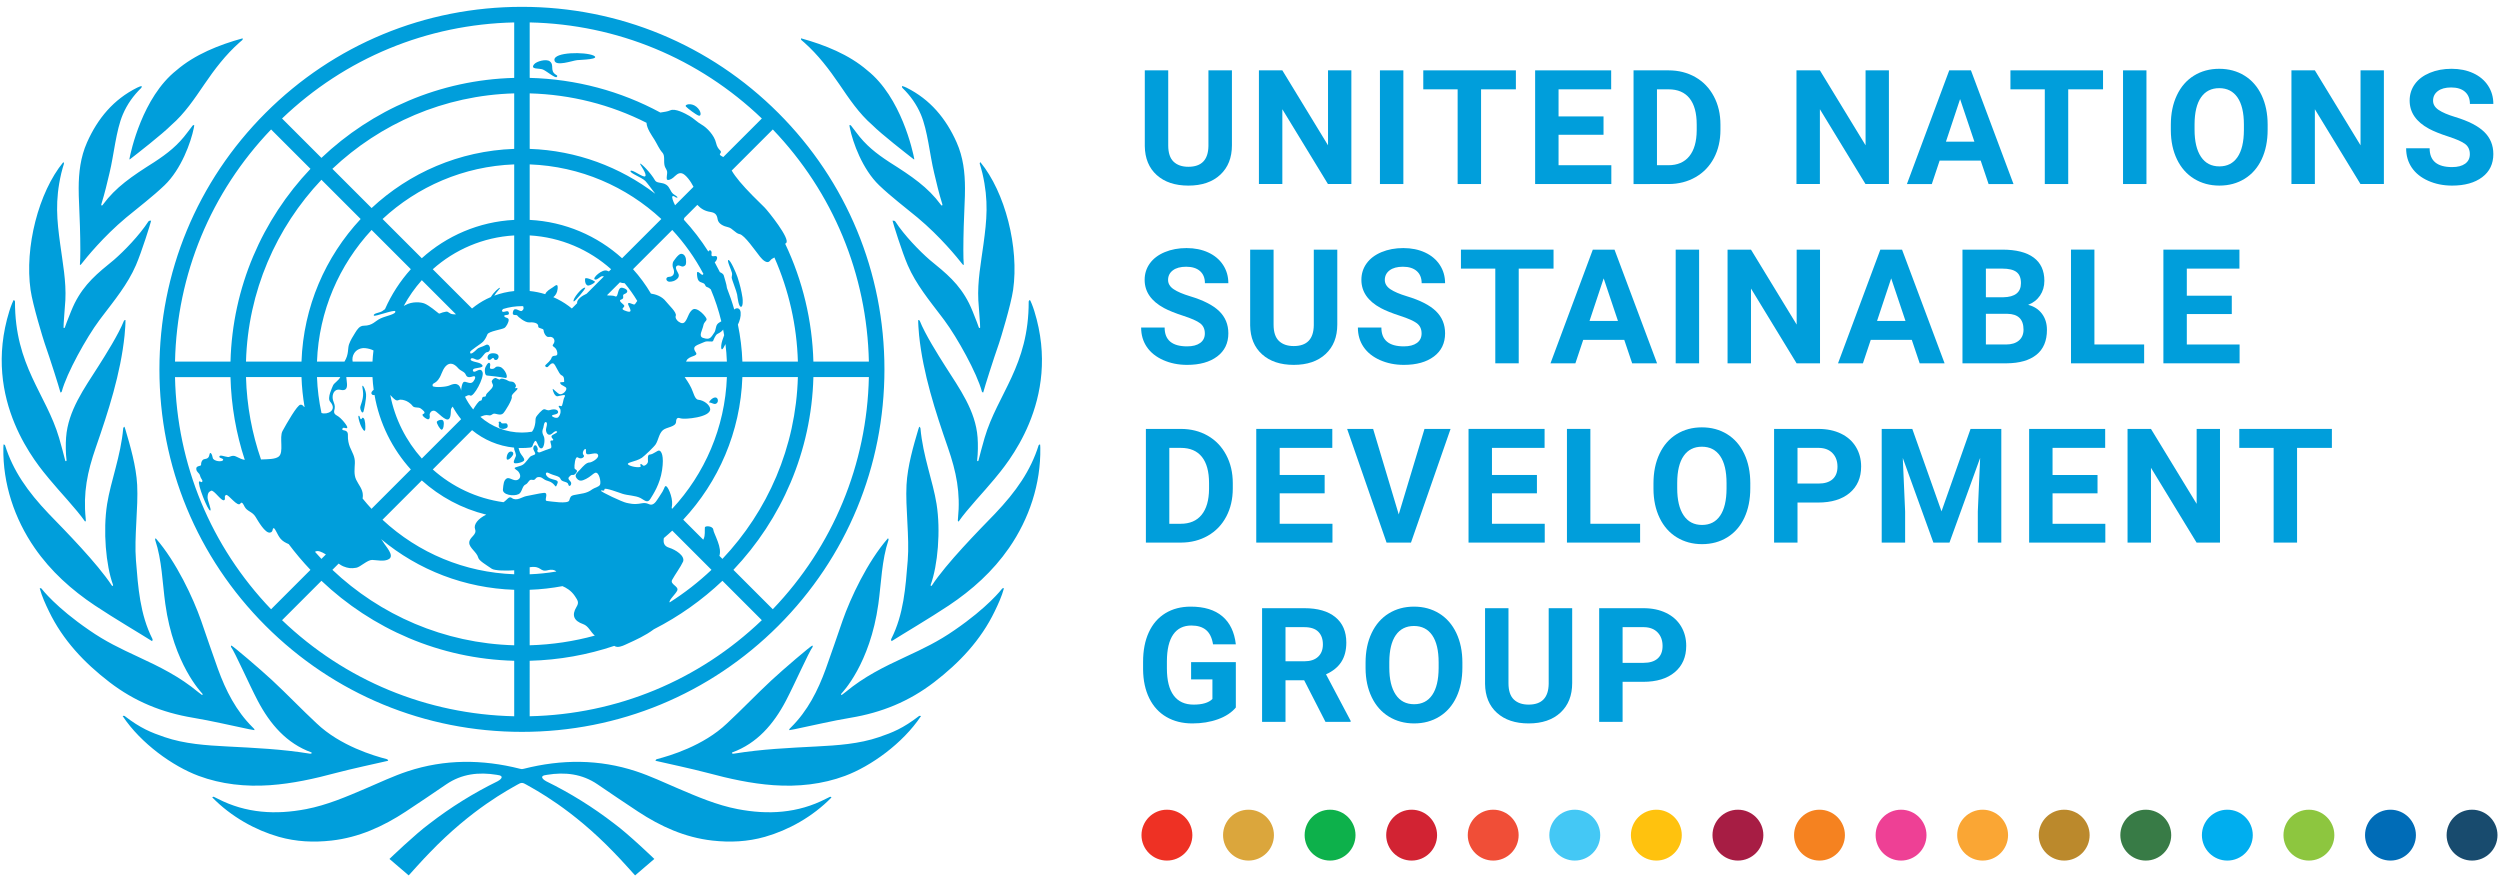 <?xml version="1.0" encoding="UTF-8"?> <svg xmlns="http://www.w3.org/2000/svg" clip-rule="evenodd" fill-rule="evenodd" stroke-linejoin="round" stroke-miterlimit="2" viewBox="0 0 356 125"><g fill-rule="nonzero"><path d="m0 7.245c-2 0-3.623-1.622-3.623-3.623s1.623-3.622 3.623-3.622 3.623 1.621 3.623 3.622-1.623 3.623-3.623 3.623" fill="#ee3124" transform="translate(166.17 115.301)"></path><path d="m0 7.245c-2 0-3.623-1.622-3.623-3.623s1.623-3.622 3.623-3.622c2.001 0 3.623 1.621 3.623 3.622s-1.622 3.623-3.623 3.623" fill="#0db14b" transform="translate(189.402 115.301)"></path><path d="m0 7.245c-2 0-3.623-1.622-3.623-3.623s1.623-3.622 3.623-3.622 3.623 1.621 3.623 3.622-1.623 3.623-3.623 3.623" fill="#f04e37" transform="translate(212.632 115.301)"></path><path d="m0 7.245c-2 0-3.623-1.622-3.623-3.623s1.623-3.622 3.623-3.622 3.623 1.621 3.623 3.622-1.623 3.623-3.623 3.623" fill="#ffc20e" transform="translate(235.864 115.301)"></path><path d="m0 7.245c-2 0-3.623-1.622-3.623-3.623s1.623-3.622 3.623-3.622 3.623 1.621 3.623 3.622-1.623 3.623-3.623 3.623" fill="#f58220" transform="translate(259.095 115.301)"></path><path d="m0 7.245c-2 0-3.623-1.622-3.623-3.623s1.623-3.622 3.623-3.622 3.623 1.621 3.623 3.622-1.623 3.623-3.623 3.623" fill="#faa634" transform="translate(282.326 115.301)"></path><path d="m0 7.245c-2 0-3.623-1.622-3.623-3.623s1.623-3.622 3.623-3.622 3.623 1.621 3.623 3.622-1.623 3.623-3.623 3.623" fill="#387b46" transform="translate(305.558 115.301)"></path><path d="m0 7.245c-2 0-3.623-1.622-3.623-3.623s1.623-3.622 3.623-3.622c2.001 0 3.623 1.621 3.623 3.622s-1.622 3.623-3.623 3.623" fill="#dba63c" transform="translate(177.786 115.301)"></path><path d="m0 7.245c-2 0-3.623-1.622-3.623-3.623s1.623-3.622 3.623-3.622 3.623 1.621 3.623 3.622-1.623 3.623-3.623 3.623" fill="#d22333" transform="translate(201.017 115.301)"></path><path d="m0 7.245c-2 0-3.623-1.622-3.623-3.623s1.623-3.622 3.623-3.622c2.002 0 3.623 1.621 3.623 3.622s-1.621 3.623-3.623 3.623" fill="#44c8f5" transform="translate(224.248 115.301)"></path><path d="m0 7.245c-2.002 0-3.623-1.622-3.623-3.623s1.621-3.622 3.623-3.622c2 0 3.623 1.621 3.623 3.622s-1.623 3.623-3.623 3.623" fill="#a71d44" transform="translate(247.48 115.301)"></path><path d="m0 7.245c-2 0-3.623-1.622-3.623-3.623s1.623-3.622 3.623-3.622 3.623 1.621 3.623 3.622-1.623 3.623-3.623 3.623" fill="#ee4095" transform="translate(270.711 115.301)"></path><path d="m0 7.245c-2 0-3.623-1.622-3.623-3.623s1.623-3.622 3.623-3.622 3.623 1.621 3.623 3.622-1.623 3.623-3.623 3.623" fill="#bb892c" transform="translate(293.942 115.301)"></path><path d="m0 7.245c-2 0-3.623-1.622-3.623-3.623s1.623-3.622 3.623-3.622 3.623 1.621 3.623 3.622-1.623 3.623-3.623 3.623" fill="#00aeef" transform="translate(317.173 115.301)"></path><path d="m0 7.245c-2 0-3.623-1.622-3.623-3.623s1.623-3.622 3.623-3.622 3.623 1.621 3.623 3.622-1.623 3.623-3.623 3.623" fill="#006cb7" transform="translate(340.404 115.301)"></path><path d="m0 7.245c-2 0-3.623-1.622-3.623-3.623s1.623-3.622 3.623-3.622 3.623 1.621 3.623 3.622-1.623 3.623-3.623 3.623" fill="#8dc63f" transform="translate(328.789 115.301)"></path><path d="m0 7.245c-2.001 0-3.623-1.622-3.623-3.623s1.622-3.622 3.623-3.622c2 0 3.623 1.621 3.623 3.622s-1.623 3.623-3.623 3.623" fill="#184b6e" transform="translate(352.02 115.301)"></path></g><g fill="#009edb"><path d="m0-88.759c-8.584 8.967-13.412 20.627-13.681 33.057h7.9c.278-10.616 4.56-20.252 11.389-27.449zm34.619-15.241c-12.432.269-24.092 5.095-33.058 13.681l5.608 5.608c7.198-6.829 16.832-11.113 27.45-11.391zm1.274 40.408c-.057-.002-.114-.007-.173-.007-.926 0-1.824.138-2.686.407-.114.124-.198.227-.135.321.218.317.88-.348.97.263.065.445-.735.118-.661.445.059.262.61.154.626.514.012.331-.334.981-.602 1.152-.357.227-2.248.477-2.429.917-.16.384-.326.731-.622 1.047-.323.339-1.84 1.241-1.844 1.475-.01.554.728-.151.934-.368.327-.346.773-.344 1.263-.623.671-.383.931.957.209 1.005-.45.031-.828 1.295-1.533 1.052-.178-.062-.681-.372-.79-.052-.113.342 1.049.395 1.414.637.929.613-.703.57-.965.738-.259.165-.133.522.22.377.344-.141.806-.498 1.019.081.287.785-1.291 3.647-1.75 3.345-.252-.164-.508.069-.745.169.316.65.709 1.253 1.164 1.807.31-.512.799-1.236 1.007-1.242.293-.008.195-.239.305-.446.135-.25.483.012.509-.329.024-.34.893-.828.991-1.328.054-.269-.269-.536-.136-.758.164-.271.279-.312.453-.371.175-.061.587.35.713.172.127-.177.741-.041 1.21.255.213.136.628-.02.882.342.354.498-.017.541.047.651.064.111.216-.062.309.03.2.193-.921.848-.794 1.205.128.355-.946 2.114-1.241 2.393-.405.369-1.074-.043-1.339.033-.285.081-.338.324-.778.217-.338-.081-.743.055-1.115.233 1.582 1.389 3.653 2.236 5.92 2.236.488 0 .966-.045 1.433-.121.29-.374.412-.834.474-1.305.035-.255-.01-.586.124-.814.118-.193.85-1.096 1.144-1.084.258.01.432.236.804.12.719-.225 1.162-.034 1.171.276.01.433-.905.309-.867.552.024.171.688.428.905.179.405-.458.345-1.06.241-1.191-.289-.364-.272-.514.142-.372.255.088.253-.919.498-1.305.329-.519-.612-.156-1.005-.1-.372.051-.68-.74-.688-1.018-.005-.2.705.707 1.064.726.403.021.884-.45.889-.795.007-.345-.774-.391-.893-.81-.064-.229.636-.002.583-.227-.047-.199.069-.676-.371-.866-.441-.188-.845-1.596-1.196-1.693-.311-.085-.571.338-.764.493-.188.153-.491-.112-.333-.259.224-.21.75-.662.857-1.017.185-.597.952.031.816-.802-.148-.902-.917-.728-.559-1.162.364-.442.091-1.16-.651-1.017-.344.065-.704-.493-.739-.976-.022-.266-.786-.224-.757-.505.062-.574-.799-.635-1.323-.595-.526.038-1.545-.772-1.657-.971-.114-.2-.844.176-.602-.596.238-.761.958.137 1.26-.081.328-.235.228-.474.173-.659m.931-2.159c.751.075 1.491.226 2.212.449.188-.461.66-.69 1.045-.952.458-.31.789-.66.722.182-.059.594-.307.952-.614 1.194.776.338 1.51.758 2.195 1.265.152.112.298.229.443.349l.758-.759c-.006-.026-.013-.052-.013-.085.013-.431.636-.944 1.359-1.26l2.463-2.464c-.055-.011-.115-.022-.186-.031-.333-.041-.802.645-1.126.456-.364-.212 1.088-1.492 1.736-1.245.09.033.185.07.285.11l.315-.314c-3.12-2.782-7.157-4.558-11.594-4.814zm0-10.129c5.046.259 9.632 2.281 13.156 5.46l5.588-5.586c-4.962-4.605-11.522-7.508-18.744-7.777zm0-10.112c6.705.233 12.879 2.581 17.882 6.392-.565-.749-1.136-1.523-1.403-1.807-.485-.516-2.299-1.15-2.116-1.445.183-.297 1.795.991 2.078.765.341-.272-.81-1.751-.724-1.808.119-.078 1.48 1.238 2.149 2.417.28.416 1.021.205 1.599.607.51.357.544.927.971 1.295.07.06.975.583.448.522-.152-.017-.385-.34-.559-.176-.108.104.066.659.378 1.266l2.624-2.626c-.381-.773-1.133-1.792-1.657-1.921-.541-.133-.874.323-1.246.631-.373.309-.837.413-.897.205-.065-.234.078-.808.048-1.049-.036-.302-.274-.54-.352-.831-.188-.687.09-1.452-.327-1.908-.457-.5-.764-1.256-1.124-1.83-.391-.626-1.097-1.593-1.138-2.414-5.11-2.585-10.762-4.028-16.634-4.188zm0-10.11c6.601.171 12.939 1.874 18.608 4.936.529-.083 1.052-.148 1.401-.312.706-.327 2.087.417 2.756.805.607.352 1.081.872 1.75 1.248.684.385 1.783 1.489 2.026 2.601.243 1.111.946 1.036.596 1.486-.177.224.092.31.428.51l5.493-5.491c-8.969-8.586-20.629-13.412-33.058-13.681zm48.299 40.4c-.271-12.43-5.097-24.09-13.681-33.057l-5.852 5.852c.535.934 1.542 2.112 2.963 3.558.584.595 1.201 1.178 1.72 1.704.498.501 3.69 4.472 3.074 5.048-.046.043-.093.083-.141.122 2.482 5.214 3.86 10.961 4.015 16.773zm-13.683 35.265c8.586-8.969 13.412-20.629 13.683-33.058h-7.9c-.278 10.615-4.562 20.251-11.391 27.449zm-21.392-16.436c-.401-.129-2.59-.959-2.578-.657.014.388-.378.078-.496.21-.12.13 3.108 1.64 3.615 1.726.347.059 1.005.305 2.174.073.781-.155.998.205 1.365.191.521-.019.857-.722 1.161-1.155.798-1.142.647-1.295.858-1.473.273-.227 1.058 1.519.957 2.626-.015.176-.036.34-.062.497l.086.084c4.604-4.962 7.509-11.522 7.778-18.744h-6.009c.209.341.566.782.943 1.562.304.624.483 1.615.993 1.664.823.077 1.671.758 1.695 1.331.049 1.196-3.663 1.486-4.153 1.332-.41-.129-.681-.156-.708.487-.032.729-1.342.734-1.859 1.17-.578.49-.643 1.385-1.031 2.009-.233.374-1.602 1.669-1.976 1.931-.893.624-2.574.655-1.805 1.067.548.293 1.791.396 1.636.107-.179-.333.093-.364.305-.091.161.205.745-.199.733-.575-.01-.355-.088-.934.24-.956.534-.035 1.096-.628 1.361-.573.304.062.711.733.406 2.776-.305 2.045-1.28 3.467-1.671 4.109-.419.686-.841.162-1.403-.128-.719-.369-1.8-.354-2.555-.6m2.095-27.466c-.532-.889-1.13-1.734-1.792-2.522-.266-.003-.486-.055-.678-.129l-1.846 1.844c.353.095.743-.036 1.186.161.49.215.25-1.373 1.002-1.228.767.147.964.64.329.88-.509.165.126.589-.49.798-.558.191.456.686.449.907-.012.305-.767.419.367.769 1.135.35.005-.954.178-1.136.208-.223.813.351.983.098.06-.093.172-.256.312-.442m9.423-3.85c-1.203-2.28-2.7-4.382-4.438-6.257l-5.587 5.587c.962 1.065 1.815 2.229 2.548 3.472.657.102 1.552.366 2.129 1.109.41.527 1.59 1.582 1.409 2.055-.112.29.136.648.405.838.412.288.702.281.929-.007.413-.526.469-1.236 1.018-1.684.667-.552 2.039 1.041 2.038 1.332-.002.292-.356.36-.457.878-.14.707-.746 1.55-.058 1.786 1.008.343 1.133-.052 1.616-.759.222-.325.176-.851.416-1.174.15-.203.376-.289.577-.424-.376-1.567-.876-3.088-1.496-4.545-.147-.145-.319-.263-.536-.334-.359-.119-.156-.442-.63-.59-.541-.17-.75-.326-.802-1.275-.039-.766.649.251.818.118.037-.029.069-.074.101-.126m-1.083 11.175c.432.608-1.03.437-1.339 1.212-.014.033-.035.067-.057.1h5.819c-.031-.84-.102-1.671-.203-2.494-.047.086-.095.173-.135.257-.434.904-.502.359-.469-.034.042-.502.233-.971.419-1.485-.045-.269-.095-.534-.146-.8-.175.249-.428.424-.821.621-.259.131-.502.736-.595.967-.114.28-.753-.065-1.279.188-.923.445-1.867.512-1.194 1.468m-3.375 32.4c-.34.634.983.905.731 1.506-.209.502-1.264 1.406-1.083 1.702 2.133-1.357 4.129-2.91 5.957-4.64l-5.585-5.584c-.389.364-.793.714-1.199 1.059-.099.639-.011 1.141.776 1.384.848.262 2.263 1.124 1.966 1.96-.334.749-1.163 1.869-1.563 2.613m6.512-5.428c.272.746.403 1.432.219 2.003l.434.433c6.43-6.797 10.466-15.881 10.743-25.889h-7.903c-.271 7.831-3.423 14.941-8.424 20.305l2.85 2.851c.021-.039.041-.079.06-.119.234-.5.134-1.153.172-1.612.026-.3 1.113-.227 1.192.268.064.417.279.724.657 1.76m-4.812-46.083c.014.042.022.078.017.107-.012.047-.036.072-.065.092 1.301 1.405 2.473 2.931 3.503 4.555.121-.154.216-.29.383-.098.281.318-.292.897.538.746.496-.091.395.547-.009.888.257.46.502.926.735 1.398.291.131.511.29.556.48.131.554.387 1.17.449 1.784.396.995.744 2.014 1.038 3.055.408-.348.867-.159.913.422.051.582-.136 1.211-.389 1.731.353 1.709.574 3.466.636 5.263h7.903c-.144-5.116-1.289-10.176-3.345-14.826-.155.125-.367.136-.632.472-.4.505-1.045-.126-1.402-.567-.66-.817-2.22-3.115-2.923-3.231-.586-.096-1.024-.859-1.641-.985-.615-.125-1.384-.472-1.484-1.124-.104-.667-.347-.941-1.033-1.048-.772-.119-1.312-.426-1.859-1.005zm-21.984 70.929c12.429-.271 24.089-5.096 33.058-13.681l-5.609-5.609c-2.893 2.744-6.179 5.075-9.763 6.902-1.181.892-2.625 1.54-3.714 2.035-.457.207-.954.478-1.471.478-.169 0-.312-.056-.458-.146-3.801 1.273-7.845 2.011-12.043 2.121zm0-20.217c1.288-.048 2.553-.184 3.793-.393-.259-.279-.783-.3-1.152-.2-1.284.348-.855-.672-2.641-.412zm4.67 1.688c-1.522.284-3.081.464-4.67.519v7.904c3.201-.09 6.308-.564 9.275-1.378-.617-.524-.896-1.374-1.661-1.637-1.313-.451-1.666-1.26-.958-2.432.387-.633.235-.883-.215-1.557-.548-.821-1.259-1.197-1.771-1.419m-7.212-12.553c.681.514 1.502-.172 2.045-.264.841-.141 1.735-.384 2.491-.46.831-.083-.034 1.099.461 1.148.588.058 3.013.472 3.182-.078.142-.452.173-.655.694-.767.981-.214 1.76-.183 2.589-.817.3-.229.919-.312 1.097-.652.179-.34-.126-1.946-.726-1.684-.29.129-.641.545-1.264.858-.565.283-.965.412-1.365-.124-.364-.488.215-.87.515-1.198.464-.509.885-1.024 1.398-1.024.201 0 1.268-.529 1.176-1.014-.116-.628-1.355.057-1.641-.202-.2-.177-.003-.629-.161-.698-.143-.067-.601.557-.248.895.185.176-.296.665-.833.314-.415-.275-.522 1.234-.485 1.51.036.276.606.2.227.696-.379.5-.522.13-.802.374-.34.297-.414.411 0 .84.329.342-.194.99-.319.383-.081-.403-.929-.281-1.089-.738-.166-.47-.856-.424-1.692-.853-.636-.326-.553.636.523.881.912.208.867.317.605.889-.216.469-.173-.36-1.261-.648-.698-.184-.729-.557-1.28-.55-.557.005-.375.533-.963.395-.445-.105-.513.495-.922.669-.502.213-.472 1.119-.979 1.369-.757.37-2.311.091-2.24-.659.072-.75.107-1.31.542-1.574.381-.229 1.013.443 1.543.205.555-.246.417-.838.081-1.217-.102-.129-.509-.331-.5-.458.008-.158.799-.231 1.199-.5.402-.27.835-.987 1.04-1.147.218-.171.647-.214.688-.373.054-.201-.305-.568-.271-.815.035-.247.123-.436.314-.422.19.015.417.567.295.699-.138.151.1.404.362.297s1.192-.47 1.461-.541c.368-.098-.092-.929.027-1.078.112-.14.223.045.362-.097.141-.141-.288-.28-.22-.582.049-.228 1.022-.492.754-.664-.265-.174-.627.329-.841.424-.484.214-.721-.315-.705-.717.009-.195.274-.884.042-1.019-.321-.185-.373.636-.425.797-.077.242-.284.55.071 1.212.191.357.093 1.565-.279 1.698-.397.143-.571-.614-.756-.926-.032-.054-.065-.093-.099-.112-.004-.002-.006-.004-.009-.005-.016-.007-.033-.011-.048-.009h-.004c-.015.002-.035.012-.052.026-.003.003-.008.009-.013.012-.017.017-.036.038-.057.069-.031.048-.079.133-.121.205-.029.052-.089.174-.162.386-.046.135-.133.216-.281.248-.405.045-.815.073-1.233.073-.16 0-.321-.003-.479-.01.069.248.138.517.231.691.217.414.636.748.566 1.054-.071.307-1.35.584-1.454.36-.133-.279.322-.84.286-1.093-.065-.462-.298-.738-.27-1.059-2.257-.226-4.318-1.121-5.981-2.488l-5.595 5.597c2.758 2.458 6.232 4.132 10.067 4.664.539-.332.763-.923 1.191-.602m.337 10.296c-1.113.083-2.795.056-3.194-.219-.829-.574-1.817-1.138-1.927-1.582-.2-.79-1.283-1.383-1.283-2.123 0-.822 1.137-1.091.833-1.926-.243-.663.403-1.494 1.588-2.074-3.468-.853-6.605-2.553-9.176-4.872l-5.598 5.598c5.145 4.779 11.729 7.504 18.757 7.764zm0 2.778c-7.011-.242-13.614-2.769-18.959-7.219.119.146.226.288.305.424.364.628 1.631 1.904.825 2.414-.669.422-1.776.138-2.399.127-.684-.009-1.677 1.014-2.264 1.116-.748.127-1.175.07-1.872-.212-.172-.071-.391-.207-.638-.381l-.888.889c6.798 6.43 15.881 10.466 25.89 10.744zm0 10.108c-10.616-.277-20.252-4.56-27.45-11.39l-5.608 5.609c8.968 8.585 20.628 13.41 33.058 13.681zm-38.193-40.399c.114 4.098.859 8.039 2.138 11.734.046-.003.088-.005.136-.007.802-.038 1.872-.012 2.379-.402.776-.599.059-2.746.547-3.641.602-1.107 2.105-3.733 2.555-3.75.4-.015.384.283.588.331-.24-1.4-.39-2.822-.44-4.265zm10.743-28.097c-6.431 6.798-10.465 15.883-10.743 25.89h7.903c.273-7.83 3.422-14.94 8.424-20.304zm7.144 4.026c5.364-5.004 12.475-8.153 20.306-8.426v-7.903c-10.009.278-19.093 4.314-25.891 10.744zm7.147 7.146c3.524-3.179 8.112-5.201 13.159-5.46v-7.903c-7.224.269-13.783 3.172-18.745 7.777zm-4.491 19.471c.667 3.431 2.255 6.536 4.494 9.048l5.595-5.596c-.455-.555-.855-1.157-1.2-1.793-.002 0-.002.002-.003.003-.086.102-.161.206-.207.304-.114.25.036 1.082-.311 1.439-.446.463-1.646-1.017-2.027-1.139-.514-.162-.762.405-.734.569.07.426-.016.596-.202.634-.187.036-1.124-.601-.707-.762.488-.184-.127-.605-.338-.769-.36-.279-.928-.019-1.193-.39-.284-.398-.821-.684-.986-.732-.112-.033-.662-.266-1.023-.076-.282.152-.587-.157-.798-.364-.117-.114-.236-.247-.36-.376m-2.388-6.34c-.366-.189-.798-.289-1.171-.327-.619-.064-1.246.193-1.579.731-.231.372-.298.79-.217 1.183h2.825c.028-.535.075-1.064.142-1.587m6.882-10.007c-.993 1.113-1.857 2.344-2.57 3.664.076-.032.151-.069.231-.113.959-.549 2.221-.444 2.757-.211.689.302 1.576 1.071 1.977 1.378.173.132.255-.114 1.069-.237.34-.049.418.292.904.361.194.028.355.036.502.026zm-5.251 4.143c.924-2.099 2.172-4.025 3.688-5.706l-5.587-5.587c-4.603 4.963-7.506 11.523-7.777 18.744h3.914c.657-1.056.433-1.859.654-2.473.208-.584.553-1.121.877-1.647.288-.463.615-.986 1.221-.989 1.276-.007 1.591-.674 2.4-1.045.808-.37 2.239-.59 2.077-1.012-.109-.285-2.986.831-3.048.614-.107-.381.909-.345 1.334-.731.086-.08.167-.128.247-.168m-8.409 34.915c-.593-.375-1.139-.611-1.477-.415-.024.014-.052.025-.078.035.302.343.607.681.921 1.012zm-.627-20.145c.798.291 2.329-.359 1.234-1.612-.46-.528.305-2.028.418-2.323.124-.312.818-.713 1.026-1.177h-3.318c.064 1.736.281 3.443.64 5.112m4.928 9.479c.349.748.958 1.353.963 2.234.002.157-.007.312-.038.459.409.503.829.998 1.271 1.474l5.601-5.602c-2.637-2.922-4.475-6.575-5.173-10.615-.169.045-.32.023-.413-.139-.112-.197.052-.397.295-.597-.081-.595-.139-1.196-.171-1.805h-3.729c.038.593.274 1.448-.117 1.746-.322.245-.78-.003-1.071.036-.713.097-.877.961-.689 1.547.125.395.298.7.227 1.126-.063.4-.279.712.354 1.047.577.303 1.517 1.492 1.438 1.698-.101.264-.674-.247-.711.231-.022.293.849-.083.798.91-.029.578.118 1.21.283 1.607.345.826.743 1.371.707 2.302-.027.772-.163 1.613.175 2.341m15.004-13.083c.002-.013.004-.025.005-.039.004-.014.006-.029.009-.044.009-.051.019-.101.029-.149 0-.002 0-.002.002-.004.011-.046.022-.093.034-.136.006-.016.009-.027.014-.042.009-.03.019-.06.029-.089.006-.014.011-.028.018-.041.01-.028.023-.054.034-.078.006-.01.011-.023.018-.033.017-.033.036-.064.056-.09.073-.091.171-.108.283-.092.198.027.444.155.685.167.171.008.34-.041.486-.231.067-.086.129-.185.176-.281.045-.097.074-.192.076-.269.001-.038-.004-.073-.018-.102-.041-.085-.156-.112-.379-.034-.046.015-.093.03-.14.043-.093.025-.184.043-.272.046-.043.002-.086 0-.128-.007-.122-.017-.232-.072-.313-.184-.028-.038-.052-.081-.073-.133-.026-.066-.057-.122-.091-.172-.142-.204-.345-.305-.559-.433-.107-.064-.217-.131-.32-.222-.054-.045-.104-.095-.154-.152-.038-.045-.077-.088-.117-.13-.016-.015-.029-.029-.045-.043-.026-.026-.052-.049-.078-.074-.019-.017-.039-.034-.06-.05-.022-.019-.044-.036-.067-.053-.022-.019-.047-.035-.069-.052-.021-.012-.04-.026-.06-.038-.026-.017-.054-.032-.079-.047-.018-.008-.035-.017-.052-.026-.031-.013-.061-.027-.092-.039-.014-.005-.026-.008-.04-.014-.034-.01-.068-.022-.105-.029-.005-.002-.012-.002-.019-.003-.265-.051-.539.019-.806.277-.004.002-.008.005-.011.009-.043.041-.084.088-.125.139-.006.006-.011.011-.015.016-.041.053-.082.108-.124.172-.003.005-.006.011-.01.016-.041.065-.084.136-.126.212-.084.159-.167.336-.248.546-.64 1.679-1.385 1.166-1.262 1.764.014.071.195.119.458.14.106.008.223.014.349.014.125 0 .258-.004.395-.012.134-.007.272-.02.406-.037.068-.008.133-.019.199-.029.038-.005.076-.012.112-.019.038-.007.074-.014.108-.022.033-.007.066-.014.097-.021.039-.011.079-.022.117-.033.023-.007.047-.014.069-.021.059-.019.114-.039.162-.062.088-.039.174-.074.262-.103.002 0 .006 0 .009-.002.083-.027.164-.048.243-.062.167-.031.321-.029.442.014.088.031.268.107.4.295.104.153.208.419.23.631.004-.049.007-.098.011-.149.002-.013.003-.027.005-.039.004-.038.007-.076.012-.114.002-.016.005-.033.007-.048.004-.024.007-.049.01-.073m4.19-12.91c.381-.669 1.217-1.414 1.289-1.303.058.084-.517.605-.81 1.109.914-.342 1.864-.563 2.842-.658v-7.921c-4.438.256-8.474 2.032-11.595 4.814l5.591 5.592c.641-.528 1.34-.985 2.092-1.363.194-.096.391-.186.591-.27m-44.979 11.402c.269 12.429 5.097 24.089 13.681 33.058l5.608-5.609c-1.103-1.163-2.139-2.391-3.103-3.673-.434-.173-.876-.415-1.179-.79-.479-.599-.729-1.475-.959-1.475-.229.002-.017.558-.527.632-.697.101-1.676-1.626-2.059-2.256-.451-.741-1.195-.748-1.558-1.443-.104-.2-.356-.813-.588-.45-.386.617-1.706-1.344-2.04-1.21-.346.135-.043.543-.238.716-.378.336-1.488-1.504-1.903-1.316-.388.177-.478.414-.5.902-.021.506.607 1.81.386 1.912-.314.143-1.919-3.945-1.569-4.131.196-.106.166.186.386.053.231-.138-.16-.42-.264-.864-.11-.464-.512-.474-.546-.984-.033-.508.693-.338.686-.586-.009-.249.057-.531.26-.709.24-.207.802.011.923-.707.101-.612.41-.044.474.411.076.527 1.424.66 1.488.298.039-.23-.543-.221-.545-.424-.002-.39.742-.017 1.248.027.223.02.619-.337 1.124-.077.549.285.885.422 1.25.481-1.22-3.726-1.929-7.683-2.036-11.786zm12.891 35.406c-9.744-9.743-15.11-22.71-15.11-36.51s5.366-26.765 15.11-36.51c9.745-9.745 22.71-15.112 36.51-15.112s26.767 5.367 36.512 15.112c9.743 9.745 15.11 22.71 15.11 36.51s-5.367 26.767-15.11 36.51c-9.745 9.745-22.712 15.112-36.512 15.112s-26.765-5.367-36.51-15.112m13.941-30.481c.059-.12.432-1.825.373-2.477-.059-.65-.403-1.264-.493-1.219-.115.06.055.45.076 1.081.031.943-.416 1.728-.416 2.038-.002.293.28.957.46.577m.265 2.487c.03-.35.001-1.374-.244-1.572-.243-.197-.21.173-.386.153-.138-.016-.124-.491-.296-.49-.173 0 .058.814.241 1.286.185.474.641 1.249.685.623m10.878.081c.23 0 .395-.814.254-1.214s-.881-.1-.945.086c-.065.188.462 1.128.691 1.128m8.302-8.95c-.743-.191-.591.233-1.05.283-.755.082-.084-.559-.457-.854-.162-.129-.607.519-.641.924-.019.195-.024.856.295.876.32.021 2.007.214 2.569.341.645.149-.024-1.393-.716-1.57m-1.554-.994c.37 0 .357-.277.573-.267.218.009.038.281.414.281.374 0 .765-.96-.435-.96-.974 0-.844.933-.552.946m2.511 9.063c-.217-.107-.72.098-.781-.125-.059-.222-.447-.186-.352.02.099.205-.115.414.083.67.264.281.83.247 1.112.014.164-.178.06-.514-.062-.579m12.367-52.403c-1.193-.545-5.686-.521-5.57.648.098.998 2.594.06 3.243.005.648-.057 3.379-.112 2.327-.653m-5.388 2.71c-.886-.573-.143-1.362-.853-1.893-.495-.373-1.887-.003-2.231.438-.6.774.772.517 1.269.738.553.244 1.746 1.269 1.956 1.062.213-.209-.043-.254-.141-.345m20.334 5.839c.442.168.438-.656-.312-1.265-.744-.607-1.738-.312-1.469-.012.244.269 1.39 1.128 1.781 1.277m4.723 23.04c-.012.248.703 1.976.777 2.446.072.471.221 1.881.6 1.737.24-.094.216-.957.164-1.292-.153-.981-.352-1.829-.712-2.931-.193-.586-1.024-2.5-1.3-2.433-.245.059.412 1.393.51 1.828.062.283-.027.395-.039.645m-8.936-.074c-.411.01-.512.455-.119.657.174.091.734.008.993-.154.269-.171.584-.383.527-.796-.034-.252-.62-.963-.315-1.235.333-.296.665.164.991.038.394-.153.359-.379.369-.715.016-.466-.17-1.078-.708-1.078-.402 0-1.102 1.076-1.133 1.141-.053.117-.166.51.007.911.239.556.148 1.21-.612 1.231m6.624 18.09c.503-.113.441-.937-.033-.918-.473.021-.988.707-.841.716.339.017.599.262.874.202m-18.226-16.866c.228.119 1.229-.426 1.045-.572-.184-.149-1.362-.694-1.388-.361-.035.541.116.814.343.933m-.322.326c-.369-.192-1.878 1.649-1.636 1.948.108.119 1.768-1.861 1.636-1.948m-10.331 23.882c.381-.57-.567-.93-.814.061-.23.922.435.509.814-.061m-54.581-42.173s.049.017.078.005c.012-.005.026-.021.04-.031.919-.712 4.593-3.568 5.855-4.842 1.91-1.656 3.3-3.746 4.707-5.808 1.463-2.15 3.029-4.203 4.981-5.938.162-.143.279-.239.443-.384.019.005.058-.163.024-.227-3.361.927-6.817 2.306-9.423 4.558-4.842 3.831-6.502 11.57-6.696 12.625-.003.016-.009.042-.009.042m-7.156 6.35c.088 1.839.176 4.508.177 6.505 0 .896-.017 1.655-.06 2.132 0 .004.004.002.004.004-.002.012-.004.027-.004.039-.005.052.141-.041.141-.041s.023-.024.035-.038c.765-.974 3.143-3.919 6.401-6.646 1.828-1.512 3.754-2.964 5.466-4.598 2.378-2.275 3.767-6.113 4.181-8.187.029-.183.062-.326.053-.398-.043-.017-.191.034-.21.06-.245.318-.491.633-.729.956-1.385 1.877-2.844 3.013-4.756 4.268-3.218 2.032-5.475 3.571-7.297 6.038-.014.019-.028.038-.043.059-.082.15-.246.078-.197-.08.553-1.791.791-2.908 1.174-4.485.631-2.599.917-6.033 1.89-8.318.615-1.448 1.496-2.682 2.629-3.787.01-.009.021-.017.026-.032.048-.136.024-.243.017-.239-.171.04-.433.139-.631.238-3.369 1.677-5.622 4.389-7.138 7.8-.935 2.103-1.181 4.296-1.188 6.515-.001.745.023 1.492.059 2.235m-4.914 19.82c.857 2.457 2.01 6.093 2.258 7.031.009.03.166-.039.187-.114.688-2.622 3.539-7.732 5.326-10.131.127-.172.255-.341.384-.512 1.778-2.348 3.674-4.634 4.853-7.362.819-1.89 2.085-5.946 2.164-6.329.004-.014-.044-.018-.103-.009-.028-.012-.131-.007-.211.043-.017.011-.036.026-.053.044-.012.008-.022.02-.03.036-1.27 1.955-3.442 4.198-4.899 5.458-2.352 1.917-4.185 3.378-5.602 6.192-.15.299-.331.715-.512 1.153-.429 1.014-.859 2.222-.864 2.247-.017.077-.15.191-.198.043-.04-.126.236-3.443.259-3.894.136-2.694-.381-5.339-.74-8.011-.452-3.352-.762-6.133.159-10.076.062-.268.136-.535.213-.798.059-.202.105-.357.171-.559.012-.035-.04-.191-.098-.212-3.531 4.289-5.526 12.139-4.661 18.189.304 2.133 1.819 7.062 1.997 7.571m5.762 25.412c.004-.005.011.007.014.005.127-.095.117-.127.078-.433-.371-3.663.232-6.636 1.436-10.103 1.796-5.179 3.536-10.522 4.1-15.978.075-.727.146-1.85.127-2.191-.048-.021-.201.076-.208.095-.776 1.946-2.599 4.841-3.65 6.495-2.018 3.172-4.32 6.329-4.597 10.141-.071.969-.062 2.242.067 3.273.004.022-.036.122-.121.098-.013-.005-.053-.026-.067-.074-.241-.928-.522-2.04-.875-3.238-1.855-6.292-6.306-10.24-6.281-19.437-.011-.041-.117-.2-.181-.201-.097.145-.385.812-.623 1.582-3.967 12.785 4.084 21.961 5.681 23.906 1.476 1.796 3.871 4.286 5.1 6.06m1.4 11.955c2.664 1.779 6.709 4.164 8.126 5.069.008.005.022.008.022.008s.098-.172.064-.265c-.009-.019-.014-.04-.022-.057-1.769-3.5-2.033-7.317-2.342-11.176-.267-3.339.345-7.511.173-10.757-.143-2.689-.997-5.585-1.68-7.898-.093-.308-.131-.365-.134-.377-.057.005-.145.126-.166.177-.008.019-.003.023-.005.042-.352 3.979-1.778 7.527-2.293 10.779-.605 3.812-.176 8.731.836 11.512.059.162-.1.201-.158.112-2.099-3.195-6.64-7.802-9-10.238-3.012-3.169-5.076-6.115-6.217-9.755-.007-.026-.164-.136-.2-.121-.021.038-.033.342-.037.515-.083 5.092 1.585 10.092 4.461 14.244 2.3 3.322 5.245 5.964 8.572 8.186m21.929 17.613c.219.047.443.08.781.139.007.001.021-.016.019-.026-.009-.085-.039-.14-.039-.14s-.178-.188-.214-.224c-2.376-2.352-3.838-5.249-4.959-8.336-.826-2.276-1.59-4.574-2.388-6.861-1.127-3.229-3.543-8.392-6.448-11.715-.005-.007-.029-.024-.035-.017-.034.045-.089.143-.06.233.969 2.886 1.028 6.118 1.443 9.112 1.187 8.575 5.14 12.622 5.271 12.773.102.121.008.238-.084.169-.177-.129-.321-.235-.497-.38-2.687-2.225-5.407-3.564-8.565-5.032-2.532-1.174-4.671-2.196-6.973-3.801-4.748-3.25-6.683-5.786-6.791-5.924-.072-.054-.179-.059-.245-.033.319 1.171.801 2.217 1.319 3.286 1.982 4.112 5.026 7.324 8.617 10.085 3.583 2.75 7.467 4.329 11.914 5.07 2.662.443 5.289 1.078 7.934 1.622m3.021 7.977c3.213-.227 6.32-.923 9.418-1.754 2.016-.538 5.947-1.391 7.306-1.702.022-.005.058-.014.079-.019.012-.002.019-.01.014-.022-.01-.029-.035-.092-.088-.159-.019-.022-.099-.051-.138-.062-1.752-.453-6.593-1.867-9.962-5.083-2.154-2.001-4.181-4.139-6.336-6.141-1.735-1.612-5.561-4.867-5.822-4.955-.037.031-.051.183-.04.198.562.748 2.577 5.326 3.808 7.669 1.776 3.383 4.138 6.078 7.612 7.35.019.007.045.026.059.04.079.084-.035.187-.278.148-.02-.004-.041-.007-.062-.01-3.896-.633-7.713-.804-11.665-1.011-2.993-.156-6.077-.355-8.941-1.338-1.907-.653-3.386-1.237-5.681-3.002-.023-.013-.152-.051-.266.007-.005.004.002.021.009.032 2.586 3.879 7.119 7.117 10.798 8.487 3.234 1.205 6.696 1.571 10.176 1.327m76.083-105.741c1.95 1.735 3.517 3.788 4.981 5.938 1.405 2.062 2.797 4.153 4.707 5.808 1.262 1.274 4.934 4.13 5.853 4.842.014.012.03.026.04.031.031.012.078-.005.078-.005s-.004-.026-.007-.042c-.194-1.055-1.854-8.794-6.697-12.625-2.605-2.252-6.062-3.631-9.422-4.558-.035.064.005.232.024.228.164.142.281.24.443.383m13.962 6.447c1.133 1.105 2.013 2.339 2.629 3.787.972 2.285 1.259 5.719 1.89 8.318.383 1.577.619 2.694 1.174 4.485.048.158-.116.23-.198.08-.014-.021-.028-.04-.042-.059-1.822-2.467-4.081-4.006-7.299-6.038-1.911-1.255-3.37-2.391-4.754-4.268-.238-.323-.485-.638-.729-.956-.019-.026-.167-.077-.211-.06-.008.072.025.215.054.398.414 2.074 1.803 5.912 4.181 8.187 1.712 1.634 3.638 3.086 5.465 4.598 3.259 2.727 5.636 5.672 6.402 6.646.01.014.034.038.034.038s.147.093.142.041c-.002-.012-.002-.027-.004-.039 0-.002.004-.002.004-.004-.043-.477-.06-1.236-.06-2.132.001-1.997.089-4.667.177-6.505.036-.743.06-1.49.057-2.235-.005-2.219-.252-4.412-1.186-6.515-1.516-3.411-3.769-6.123-7.138-7.8-.199-.099-.462-.198-.631-.24-.007-.002-.031.105.017.241.005.015.016.023.026.032m10.87 34.084c-.004-.025-.434-1.233-.863-2.246-.182-.439-.363-.855-.513-1.154-1.419-2.814-3.25-4.275-5.601-6.192-1.457-1.26-3.63-3.503-4.9-5.458-.008-.016-.017-.026-.029-.036-.017-.018-.036-.033-.054-.044-.079-.05-.183-.055-.21-.041-.059-.011-.107-.007-.104.007.08.383 1.345 4.439 2.164 6.329 1.18 2.728 3.076 5.014 4.854 7.362.127.171.256.34.384.512 1.785 2.399 4.638 7.509 5.326 10.131.021.075.177.144.186.112.249-.936 1.402-4.572 2.259-7.028.177-.51 1.691-5.439 1.996-7.572.866-6.05-1.129-13.9-4.66-18.189-.06.021-.111.177-.098.212.065.202.11.357.171.559.075.263.151.529.213.8.919 3.941.61 6.722.159 10.074-.359 2.672-.876 5.317-.74 8.011.022.451.298 3.768.259 3.894-.049.148-.181.034-.199-.043m-.043 18.993c-.013.048-.055.069-.067.074-.084.024-.124-.076-.122-.098.129-1.031.138-2.304.067-3.273-.276-3.812-2.578-6.969-4.595-10.141-1.052-1.656-2.874-4.549-3.65-6.497-.009-.017-.16-.114-.208-.093-.019.341.052 1.464.125 2.19.566 5.457 2.305 10.8 4.102 15.979 1.203 3.467 1.807 6.438 1.434 10.103-.037.306-.047.338.08.432.003.003.01-.009.014-.004 1.229-1.774 3.624-4.264 5.1-6.06 1.596-1.945 9.648-11.121 5.68-23.906-.239-.77-.525-1.437-.624-1.582-.062.001-.169.16-.179.201.023 9.197-4.426 13.145-6.281 19.437-.353 1.198-.634 2.31-.876 3.238m8.576-2.197c-1.143 3.64-3.205 6.586-6.217 9.755-2.361 2.436-6.903 7.043-9 10.238-.059.089-.217.05-.158-.112 1.011-2.781 1.441-7.7.836-11.512-.516-3.252-1.942-6.8-2.293-10.779-.002-.019.003-.023-.006-.042-.02-.051-.108-.172-.165-.177-.004.012-.041.069-.135.377-.682 2.313-1.536 5.209-1.679 7.898-.172 3.246.44 7.418.173 10.757-.311 3.859-.573 7.676-2.342 11.176-.008.017-.015.038-.022.057-.035.093.064.265.064.265s.013-.003.022-.008c1.417-.905 5.46-3.29 8.126-5.069 3.327-2.222 6.272-4.864 8.572-8.186 2.876-4.152 4.543-9.152 4.459-14.244-.002-.173-.016-.477-.035-.515-.036-.015-.193.095-.2.121m-5.186 20.407c-.109.138-2.043 2.674-6.791 5.924-2.302 1.605-4.443 2.627-6.973 3.801-3.158 1.468-5.879 2.807-8.565 5.032-.176.143-.321.251-.497.38-.093.069-.186-.048-.084-.169.131-.151 4.082-4.198 5.27-12.773.416-2.994.475-6.226 1.444-9.111.029-.091-.026-.189-.061-.234-.005-.007-.029.01-.034.017-2.905 3.321-5.321 8.486-6.448 11.715-.799 2.287-1.563 4.585-2.388 6.861-1.121 3.087-2.583 5.986-4.959 8.336-.036.036-.215.224-.215.224s-.029.055-.038.141c-.002.009.01.026.019.025.338-.059.56-.092.781-.139 2.643-.546 5.272-1.179 7.934-1.622 4.446-.741 8.331-2.32 11.912-5.07 3.593-2.759 6.635-5.973 8.619-10.085.516-1.069 1-2.115 1.319-3.286-.066-.026-.173-.021-.245.033m-11.843 18.154c-2.295 1.765-3.774 2.349-5.681 3.002-2.864.983-5.948 1.182-8.941 1.338-3.954.207-7.769.378-11.666 1.011-.02.003-.041.006-.062.01-.243.039-.357-.064-.277-.148.014-.014.039-.033.058-.04 3.475-1.272 5.836-3.967 7.612-7.35 1.231-2.343 3.247-6.921 3.809-7.669.01-.015-.004-.167-.04-.196-.262.086-4.088 3.341-5.822 4.953-2.155 2.002-4.183 4.14-6.338 6.141-3.367 3.216-8.208 4.628-9.96 5.083-.04.011-.121.04-.138.062-.054.067-.08.13-.09.159-.003.012.004.02.014.022.022.005.059.014.081.019 1.359.311 5.288 1.164 7.305 1.702 3.098.831 6.205 1.527 9.419 1.754 3.48.244 6.941-.122 10.176-1.327 3.677-1.37 8.21-4.608 10.798-8.487.007-.011.014-.028.008-.032-.113-.058-.243-.02-.265-.007m-13.262 11.792c.222-.116.364-.188.595-.29.069-.015.162.06.197.1-2.699 2.766-6.159 4.661-9.478 5.606-2.465.699-4.946.816-7.484.532-3.907-.438-7.355-2.003-10.588-4.129-1.936-1.273-3.854-2.576-5.767-3.88-2.202-1.498-4.63-1.772-7.185-1.355-1.382.15-.334.816-.12.921 3.431 1.681 6.662 3.695 9.681 6.024 2.053 1.505 5.713 5.034 5.713 5.034l-2.739 2.345s-2.09-2.341-2.999-3.251c-6.008-6.257-11.327-9.007-12.506-9.686-.206-.119-.405-.233-.616-.233-.208 0-.408.114-.616.233-1.177.679-6.496 3.429-12.504 9.686-.909.91-2.998 3.251-2.998 3.251l-2.74-2.345s3.66-3.529 5.712-5.034c3.019-2.329 6.25-4.343 9.682-6.024.214-.105 1.263-.771-.12-.921-2.555-.417-4.985-.143-7.184 1.355-1.916 1.304-3.831 2.607-5.768 3.88-3.234 2.126-6.681 3.691-10.587 4.129-2.54.284-5.021.167-7.485-.532-3.32-.945-6.788-2.852-9.486-5.618.035-.04.136-.103.205-.088.231.102.371.174.595.29 4.009 2.063 8.234 2.303 12.577 1.467 2.966-.571 5.723-1.759 8.483-2.938 1.976-.843 3.93-1.772 5.966-2.445 5.279-1.741 10.627-1.72 15.996-.36.09.025.181.036.272.048.093-.012.185-.023.274-.048 5.369-1.36 10.717-1.381 15.995.36 2.036.673 3.99 1.602 5.967 2.445 2.76 1.179 5.516 2.367 8.482 2.938 4.344.836 8.568.596 12.578-1.467" fill-rule="nonzero" transform="translate(38.604 107.194)"></path><path d="m0-16.41v10.662c0 1.772-.554 3.172-1.662 4.203-1.108 1.03-2.622 1.545-4.542 1.545-1.89 0-3.39-.5-4.503-1.501-1.111-1.001-1.678-2.375-1.701-4.125v-10.784h3.336v10.685c0 1.059.254 1.832.761 2.317.508.486 1.21.728 2.107.728 1.875 0 2.828-.985 2.858-2.957v-10.773z" fill-rule="nonzero" transform="translate(175.427 26.429)"></path><path d="m0 16.187h-3.335l-6.493-10.651v10.651h-3.335v-16.187h3.335l6.504 10.673v-10.673h3.324z" fill-rule="nonzero" transform="translate(192.434 10.019)"></path><path d="m248.113 158.004h3.335v16.187h-3.335z" transform="matrix(-1 0 0 1 447.952 -147.985)"></path><path d="m0-10.784h-4.958v13.486h-3.336v-13.486h-4.892v-2.702h13.186z" fill-rule="nonzero" transform="translate(215.861 23.505)"></path><path d="m0 2.157h-6.404v4.336h7.516v2.679h-10.851v-16.187h10.828v2.701h-7.493v3.858h6.404z" fill-rule="nonzero" transform="translate(228.342 17.034)"></path><path d="m0-10.784v10.807h1.612c1.304 0 2.301-.427 2.991-1.279.689-.852 1.041-2.071 1.056-3.658v-.856c0-1.645-.342-2.892-1.023-3.741-.682-.849-1.679-1.273-2.991-1.273zm-3.336 13.486v-16.188h4.981c1.423 0 2.696.321 3.819.962s1.999 1.553 2.63 2.735c.63 1.182.944 2.526.944 4.03v.745c0 1.505-.309 2.843-.928 4.014-.619 1.171-1.492 2.079-2.618 2.723-1.127.645-2.398.972-3.813.979z" fill-rule="nonzero" transform="translate(235.953 23.505)"></path><path d="m0 16.187h-3.336l-6.492-10.651v10.651h-3.336v-16.187h3.336l6.504 10.673v-10.673h3.324z" fill-rule="nonzero" transform="translate(268.981 10.019)"></path><path d="m0 4.113h4.047l-2.035-6.059zm4.947 2.702h-5.848l-1.112 3.335h-3.546l6.026-16.187h3.091l6.059 16.187h-3.547z" fill-rule="nonzero" transform="translate(277.105 16.056)"></path><path d="m0-10.784h-4.958v13.486h-3.336v-13.486h-4.892v-2.702h13.186z" fill-rule="nonzero" transform="translate(299.472 23.505)"></path><path d="m353.929 158.004h3.335v16.187h-3.335z" transform="matrix(-1 0 0 1 659.584 -147.985)"></path><path d="m0-.734c0-1.697-.304-2.987-.912-3.869s-1.475-1.323-2.601-1.323c-1.119 0-1.983.436-2.591 1.306-.607.871-.915 2.148-.922 3.83v.79c0 1.653.303 2.935.911 3.847.608.911 1.483 1.367 2.624 1.367 1.119 0 1.979-.439 2.579-1.318.601-.878.905-2.158.912-3.84zm3.38.734c0 1.594-.282 2.99-.845 4.191s-1.369 2.127-2.418 2.78c-1.049.652-2.251.978-3.608.978-1.342 0-2.539-.323-3.591-.967-1.052-.645-1.868-1.566-2.446-2.763s-.871-2.574-.878-4.13v-.801c0-1.593.287-2.996.862-4.208.574-1.212 1.385-2.142 2.434-2.791 1.049-.648 2.248-.972 3.597-.972 1.348 0 2.548.324 3.596.972 1.049.649 1.861 1.579 2.435 2.791s.862 2.611.862 4.197z" fill-rule="nonzero" transform="translate(319.532 18.48)"></path><path d="m0 16.187h-3.335l-6.493-10.651v10.651h-3.336v-16.187h3.336l6.504 10.673v-10.673h3.324z" fill-rule="nonzero" transform="translate(339.465 10.019)"></path><path d="m0 7.693c0-.63-.222-1.113-.667-1.451-.445-.337-1.246-.693-2.402-1.067s-2.071-.743-2.746-1.106c-1.838-.993-2.757-2.331-2.757-4.014 0-.874.246-1.654.739-2.34s1.201-1.221 2.124-1.606c.922-.386 1.959-.579 3.107-.579 1.157 0 2.186.21 3.091.628.904.419 1.607 1.011 2.107 1.774s.75 1.631.75 2.601h-3.335c0-.741-.233-1.317-.7-1.729-.467-.411-1.123-.616-1.968-.616-.816 0-1.449.172-1.901.517-.452.344-.679.798-.679 1.362 0 .526.265.967.795 1.322.53.356 1.311.69 2.341 1.001 1.897.571 3.279 1.279 4.146 2.123.868.846 1.301 1.898 1.301 3.158 0 1.401-.53 2.5-1.59 3.296-1.059.797-2.486 1.196-4.28 1.196-1.245 0-2.379-.228-3.402-.684s-1.803-1.08-2.34-1.873c-.538-.793-.806-1.713-.806-2.758h3.346c0 1.786 1.067 2.679 3.202 2.679.793 0 1.412-.161 1.857-.483.445-.323.667-.773.667-1.351" fill-rule="nonzero" transform="translate(351.705 14.266)"></path><path d="m0 7.693c0-.63-.222-1.113-.667-1.451-.444-.337-1.245-.693-2.401-1.067-1.157-.375-2.072-.743-2.746-1.106-1.839-.993-2.758-2.331-2.758-4.014 0-.874.247-1.654.74-2.34.492-.686 1.2-1.221 2.123-1.607.923-.385 1.959-.578 3.107-.578 1.157 0 2.187.21 3.091.628.905.419 1.607 1.011 2.107 1.774.501.763.751 1.63.751 2.601h-3.336c0-.741-.233-1.318-.7-1.729s-1.123-.617-1.968-.617c-.816 0-1.449.173-1.901.517-.452.345-.678.799-.678 1.362 0 .526.264.968.795 1.323.529.356 1.31.69 2.34 1.001 1.897.571 3.28 1.279 4.147 2.123.867.845 1.301 1.898 1.301 3.158 0 1.401-.531 2.5-1.59 3.296-1.06.797-2.487 1.196-4.28 1.196-1.246 0-2.38-.229-3.403-.684-1.022-.456-1.803-1.08-2.34-1.874-.538-.793-.806-1.712-.806-2.757h3.346c0 1.786 1.068 2.679 3.203 2.679.793 0 1.412-.161 1.856-.483.445-.323.667-.773.667-1.351" fill-rule="nonzero" transform="translate(171.569 39.796)"></path><path d="m0-16.41v10.662c0 1.772-.554 3.172-1.662 4.202-1.108 1.031-2.622 1.546-4.541 1.546-1.891 0-3.391-.5-4.503-1.501s-1.679-2.375-1.701-4.125v-10.784h3.335v10.684c0 1.06.254 1.833.761 2.318.508.486 1.21.728 2.108.728 1.875 0 2.827-.985 2.857-2.957v-10.773z" fill-rule="nonzero" transform="translate(190.43 51.958)"></path><path d="m0 7.693c0-.63-.223-1.113-.667-1.451-.445-.337-1.246-.693-2.402-1.067-1.156-.375-2.072-.743-2.746-1.106-1.838-.993-2.757-2.331-2.757-4.014 0-.874.246-1.654.739-2.34s1.201-1.221 2.124-1.607c.922-.385 1.958-.578 3.107-.578 1.157 0 2.186.21 3.091.628.904.419 1.607 1.011 2.107 1.774s.75 1.63.75 2.601h-3.335c0-.741-.234-1.318-.7-1.729-.467-.411-1.123-.617-1.968-.617-.816 0-1.449.173-1.902.517-.452.345-.678.799-.678 1.362 0 .526.265.968.795 1.323.53.356 1.31.69 2.34 1.001 1.898.571 3.28 1.279 4.147 2.123.868.845 1.301 1.898 1.301 3.158 0 1.401-.53 2.5-1.59 3.296-1.06.797-2.486 1.196-4.28 1.196-1.246 0-2.379-.229-3.402-.684-1.023-.456-1.803-1.08-2.341-1.874-.537-.793-.805-1.712-.805-2.757h3.346c0 1.786 1.067 2.679 3.202 2.679.793 0 1.412-.161 1.857-.483.444-.323.667-.773.667-1.351" fill-rule="nonzero" transform="translate(202.434 39.796)"></path><path d="m0-10.784h-4.958v13.486h-3.336v-13.486h-4.892v-2.702h13.186z" fill-rule="nonzero" transform="translate(221.224 49.034)"></path><path d="m0 4.113h4.047l-2.035-6.059zm4.947 2.702h-5.848l-1.112 3.335h-3.546l6.026-16.187h3.091l6.059 16.187h-3.547z" fill-rule="nonzero" transform="translate(226.349 41.586)"></path><path d="m290.227 132.474h3.336v16.187h-3.336z" transform="matrix(-1 0 0 1 532.181 -96.925)"></path><g fill-rule="nonzero"><path d="m0 16.187h-3.335l-6.493-10.651v10.651h-3.336v-16.187h3.336l6.504 10.672v-10.672h3.324z" transform="translate(259.169 35.549)"></path><path d="m0 4.113h4.047l-2.034-6.059zm4.948 2.702h-5.848l-1.112 3.335h-3.547l6.026-16.187h3.091l6.059 16.187h-3.547z" transform="translate(267.293 41.586)"></path><path d="m0 2.09v4.369h2.857c.786 0 1.399-.186 1.84-.561.441-.374.662-.891.662-1.551 0-1.482-.767-2.235-2.301-2.257zm0-2.357h2.468c1.682-.029 2.524-.7 2.524-2.012 0-.734-.213-1.262-.639-1.584-.426-.323-1.099-.484-2.018-.484h-2.335zm-3.335 9.406v-16.188h5.67c1.964 0 3.454.376 4.469 1.129 1.015.752 1.523 1.855 1.523 3.307 0 .793-.204 1.492-.611 2.096-.408.604-.975 1.047-1.701 1.329.83.207 1.484.626 1.962 1.256s.717 1.401.717 2.313c0 1.556-.497 2.734-1.49 3.535-.993.8-2.408 1.208-4.246 1.223z" transform="translate(282.791 42.597)"></path><path d="m0 10.828h7.082v2.68h-10.417v-16.188h3.335z" transform="translate(298.244 38.228)"></path><path d="m0 2.156h-6.404v4.336h7.516v2.68h-10.851v-16.188h10.828v2.702h-7.493v3.858h6.404z" transform="translate(317.806 42.564)"></path><path d="m0-10.785v10.807h1.612c1.305 0 2.302-.426 2.991-1.279.689-.852 1.041-2.071 1.056-3.658v-.856c0-1.645-.341-2.892-1.023-3.741-.682-.848-1.678-1.273-2.99-1.273zm-3.335 13.486v-16.187h4.981c1.422 0 2.696.32 3.819.961 1.122.641 1.999 1.553 2.629 2.735.63 1.183.945 2.526.945 4.03v.746c0 1.504-.31 2.842-.929 4.013-.618 1.171-1.491 2.079-2.618 2.724-1.127.644-2.397.971-3.813.978z" transform="translate(166.51 74.564)"></path><path d="m0 2.156h-6.403v4.336h7.515v2.68h-10.851v-16.188h10.829v2.701h-7.493v3.858h6.403z" transform="translate(188.63 68.093)"></path><path d="m0 8.16 3.668-12.174h3.714l-5.637 16.188h-3.479l-5.615-16.188h3.702z" transform="translate(199.18 65.091)"></path><path d="m0 2.156h-6.403v4.336h7.515v2.68h-10.851v-16.188h10.829v2.701h-7.493v3.858h6.403z" transform="translate(218.858 68.093)"></path><path d="m0 10.828h7.082v2.68h-10.418v-16.188h3.336z" transform="translate(226.469 63.757)"></path><path d="m0-.734c0-1.697-.304-2.987-.912-3.869s-1.475-1.323-2.602-1.323c-1.119 0-1.982.436-2.59 1.306-.608.871-.916 2.148-.922 3.83v.79c0 1.653.303 2.935.911 3.847.608.911 1.482 1.367 2.624 1.367 1.119 0 1.979-.439 2.579-1.317.6-.879.904-2.159.912-3.841zm3.38.734c0 1.594-.282 2.991-.845 4.191-.563 1.201-1.37 2.128-2.419 2.78s-2.251.978-3.607.978c-1.342 0-2.539-.323-3.591-.967-1.053-.645-1.868-1.566-2.446-2.763s-.871-2.574-.878-4.13v-.801c0-1.593.287-2.996.861-4.208.574-1.211 1.386-2.142 2.435-2.791 1.048-.648 2.248-.972 3.596-.972 1.349 0 2.548.324 3.597.972 1.049.649 1.86 1.58 2.435 2.791.574 1.212.862 2.611.862 4.197z" transform="translate(245.861 69.538)"></path><path d="m0-.623h2.979c.882 0 1.555-.208 2.019-.623.462-.415.694-1.007.694-1.778 0-.793-.234-1.435-.7-1.924-.467-.489-1.112-.741-1.935-.756h-3.057zm0 2.702v5.703h-3.335v-16.187h6.314c1.216 0 2.285.222 3.208.667.923.444 1.632 1.076 2.129 1.895s.745 1.751.745 2.796c0 1.587-.543 2.837-1.629 3.753-1.086.915-2.589 1.373-4.508 1.373z" transform="translate(255.965 69.483)"></path><path d="m0-16.187 4.158 11.74 4.136-11.74h4.38v16.187h-3.346v-4.425l.333-7.637-4.369 12.062h-2.291l-4.357-12.051.333 7.626v4.425h-3.335v-16.187z" transform="translate(272.312 77.265)"></path><path d="m0 2.156h-6.404v4.336h7.515v2.68h-10.85v-16.188h10.828v2.701h-7.493v3.858h6.404z" transform="translate(298.688 68.093)"></path><path d="m0 16.187h-3.335l-6.493-10.651v10.651h-3.336v-16.187h3.336l6.504 10.672v-10.672h3.324z" transform="translate(316.127 61.078)"></path><path d="m0-10.785h-4.958v13.486h-3.336v-13.486h-4.892v-2.701h13.186z" transform="translate(332.06 74.564)"></path><path d="m0 12.096c-.601.719-1.449 1.276-2.546 1.673-1.097.396-2.312.595-3.647.595-1.401 0-2.629-.306-3.685-.917-1.057-.612-1.872-1.499-2.446-2.663s-.869-2.531-.884-4.103v-1.1c0-1.616.272-3.015.817-4.197.545-1.183 1.33-2.086 2.357-2.713 1.026-.626 2.229-.939 3.608-.939 1.919 0 3.42.457 4.502 1.373 1.082.915 1.724 2.247 1.924 3.997h-3.247c-.148-.927-.476-1.605-.983-2.035-.508-.43-1.207-.645-2.096-.645-1.134 0-1.998.426-2.591 1.278-.593.853-.893 2.121-.9 3.803v1.034c0 1.697.322 2.979.967 3.847.645.867 1.59 1.3 2.835 1.3 1.252 0 2.146-.266 2.68-.8v-2.79h-3.036v-2.457h6.371z" transform="translate(175.983 88.652)"></path><path d="m0-1.067h2.69c.837 0 1.486-.213 1.946-.639.459-.426.689-1.013.689-1.762 0-.764-.217-1.364-.65-1.801-.434-.438-1.099-.656-1.996-.656h-2.679zm2.657 2.702h-2.657v5.925h-3.336v-16.187h6.015c1.912 0 3.387.426 4.425 1.279 1.038.852 1.556 2.056 1.556 3.613 0 1.105-.239 2.025-.717 2.763-.478.737-1.202 1.324-2.173 1.762l3.502 6.615v.155h-3.58z" transform="translate(183.056 95.233)"></path><path d="m0-.734c0-1.697-.304-2.987-.912-3.869s-1.475-1.323-2.601-1.323c-1.119 0-1.983.435-2.591 1.306-.607.871-.915 2.148-.922 3.83v.79c0 1.653.303 2.935.911 3.847.608.911 1.483 1.367 2.624 1.367 1.119 0 1.979-.439 2.579-1.318.6-.878.905-2.158.912-3.841zm3.38.734c0 1.593-.282 2.991-.845 4.191-.563 1.201-1.369 2.128-2.418 2.78s-2.252.978-3.608.978c-1.342 0-2.538-.323-3.591-.967-1.053-.645-1.868-1.566-2.446-2.763s-.871-2.574-.878-4.13v-.801c0-1.593.287-2.996.862-4.208.574-1.211 1.385-2.142 2.434-2.791 1.049-.648 2.248-.972 3.597-.972s2.548.324 3.596.972c1.049.649 1.861 1.58 2.436 2.791.574 1.212.861 2.611.861 4.197z" transform="translate(204.863 95.067)"></path><path d="m0-16.41v10.662c0 1.772-.554 3.172-1.662 4.203-1.108 1.03-2.622 1.545-4.542 1.545-1.89 0-3.39-.5-4.503-1.501-1.111-1-1.678-2.375-1.701-4.124v-10.785h3.336v10.684c0 1.061.254 1.833.761 2.318.508.486 1.21.728 2.107.728 1.875 0 2.828-.985 2.858-2.957v-10.773z" transform="translate(223.879 103.016)"></path><path d="m0-.622h2.979c.882 0 1.555-.208 2.019-.623.463-.415.694-1.008.694-1.778 0-.793-.233-1.435-.7-1.924s-1.112-.741-1.934-.756h-3.058zm0 2.702v5.703h-3.335v-16.188h6.314c1.216 0 2.286.223 3.208.668.923.444 1.632 1.076 2.129 1.895s.745 1.751.745 2.796c0 1.586-.543 2.837-1.628 3.753-1.086.915-2.589 1.373-4.509 1.373z" transform="translate(231.058 95.011)"></path></g></g></svg> 